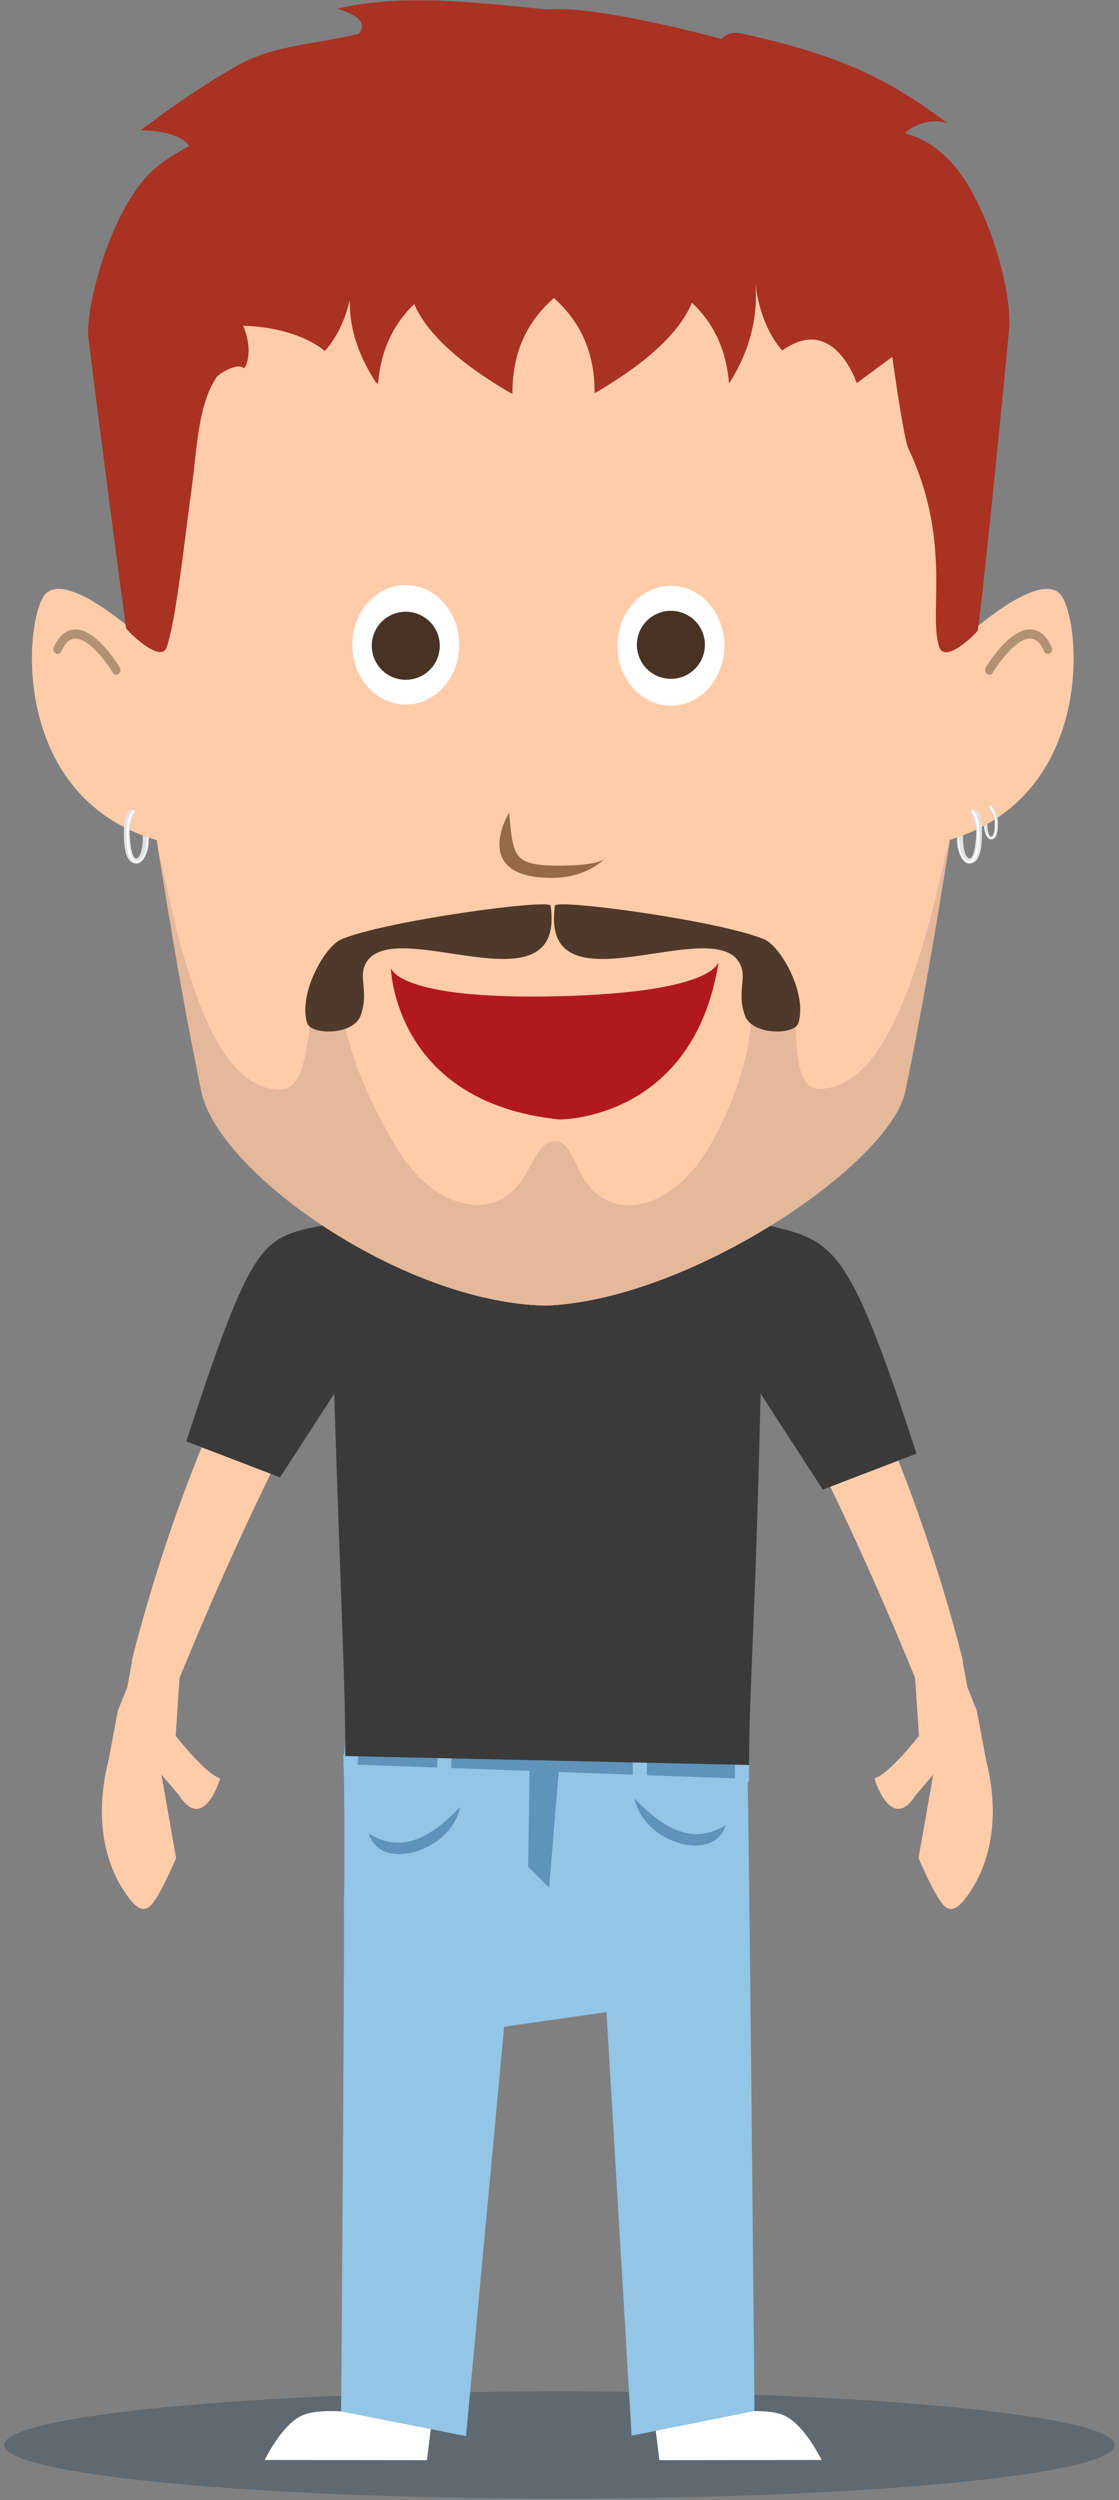 <svg xmlns="http://www.w3.org/2000/svg" xml:space="preserve" style="fill-rule:evenodd;clip-rule:evenodd;stroke-linejoin:round;stroke-miterlimit:2" viewBox="0 0 244 545"><rect x="0" y="0" width="244" height="545" fill="#808080" stroke="none"/><g id="luca"><path d="M121.986 544.696c-66.875 0-121.089-5.232-121.089-11.684 0-6.454 54.214-11.684 121.089-11.684 66.876 0 121.089 5.23 121.089 11.684 0 6.452-54.213 11.684-121.089 11.684Z" style="fill:#2d465a;fill-opacity:.4;fill-rule:nonzero"/><path d="m77.901 364.394 8.537 164.465-11.37-3.338-11.319 10.343h29.364l14.778-124.461 26.795-4.277 16.822 128.738 26.496-.429-7.297-8.913-11.859 2.337 4.388-163.843-85.335-.622Z" style="fill:#fad7b4;fill-rule:nonzero"/><path d="M57.732 536.271s3.887-8.178 8.601-9.889c7.448-2.705 27.659 2.619 27.659 2.619l-.906 7.312-35.354-.042Zm121.402 0s-3.887-8.178-8.601-9.889c-7.448-2.705-27.659 2.619-27.659 2.619l.906 7.312 35.354-.042Z" style="fill:#fff"/><path d="M74.799 382.625c.301-1.189.448 30.899.147 32.088.301-1.189-.566 110.988-.566 110.988l27.241 5.363 8.31-89.237 22.311-3.186 5.478 92.323 26.799-5.349s-1.298-142.29-1.599-141.101c.301-1.189-87.82-3.078-88.121-1.889Z" style="fill:#92c5e6"/><path d="m121.909 385.227-2.165 26.268-4.585-4.538.336-22.042 6.414.312Zm-21.569 8.687c-6.248 6.553-12.725 10.328-19.886 5.813 2.298 8.352 17.817 4.163 19.886-5.813Zm38.009-1.863c6.248 6.553 12.726 10.328 19.887 5.813-2.299 8.353-17.817 4.164-19.887-5.813Z" style="fill:#5f93ba"/><path d="m162.01 382.479-85.161-3.109-.427 5.265 85.161 3.109.427-5.265Z" style="fill:#5f93ba"/><path d="m78.392 379.236-3.074-.203-.475 6.181 3.074.203.475-6.181Zm20.219.23-3.077-.125-.212 6.198 3.076.126.213-6.199Zm42.423 1.65-3.076-.054.034 6.209 3.076.053-.034-6.208Zm22.273 1.047-3.076-.054.034 6.209 3.076.054-.034-6.209Z" style="fill:#92c5e6"/><path d="M212.067 411.578c1.672-2.652 6.96-12.222 2.924-27.967l-1.981-10.633-2.054-5.116-1.189-6.379-10.236 4.111.852 12.82s-6.385 8.231-9.706 9.29c0 0 3.575 12.093 9.03 3.596l3.79-4.445-3.206 18.196s3.839 9.19 5.92 10.696c2.08 1.504 4.184-1.517 5.856-4.169Z" style="fill:#fca;fill-rule:nonzero"/><path d="M153.346 274.932c10.8 15.984 26.283 42.337 46.379 91.274l7.157 4.268 3.08-8.379s-18.017-75.729-48.95-97.681l-7.666 10.518Z" style="fill:#fca;fill-rule:nonzero"/><path d="m199.853 316.885-20.438 7.852-16.054-24.764-5.414-35.559c23.313 7.743 24.176-1.936 41.906 52.471Z" style="fill:#3a3a3a"/><path d="M26.622 411.578c-1.672-2.652-6.96-12.222-2.924-27.967l1.981-10.633 2.054-5.116 1.189-6.379 10.236 4.111-.851 12.82s6.384 8.231 9.706 9.29c0 0-3.575 12.093-9.03 3.596l-3.79-4.445 3.205 18.196s-3.838 9.19-5.919 10.696c-2.08 1.504-4.185-1.517-5.857-4.169Z" style="fill:#fca;fill-rule:nonzero"/><path d="M85.343 274.932c-10.799 15.984-26.282 42.337-46.379 91.274l-7.157 4.268-3.079-8.379s18.016-75.729 48.95-97.681l7.665 10.518Z" style="fill:#fca;fill-rule:nonzero"/><path d="m40.625 314.22 20.438 7.851 14.325-22.098 5.414-35.559c-23.313 7.743-22.447-4.602-40.177 49.806Z" style="fill:#3a3a3a"/><path d="m163.341 384.769-88.05-1.957c0-15.815-.746-27.077-2.502-81.49l7.747-42.706 41.616.516 36.001-.516 7.748 42.706c-1.175 53.823-2.56 66.099-2.56 83.447Z" style="fill:#3a3a3a"/><path d="M208.058 141.038s16.96-16.408 22.796-11.847c4.842 3.785 9.235 45.744-25.807 54.448l3.011-42.601Z" style="fill:#fca;fill-rule:nonzero"/><path d="M215.79 147.068a.913.913 0 0 0 .711-.454c1.269-2.119 5.208-7.578 8.266-7.39 1.147.07 2.103.974 2.922 2.76.228.494.782.699 1.238.452.457-.247.642-.847.416-1.343-1.125-2.452-2.63-3.755-4.473-3.869-4.661-.284-9.392 7.422-9.917 8.303-.278.464-.155 1.082.272 1.383a.876.876 0 0 0 .565.158Z" style="fill:#b29272;fill-rule:nonzero"/><path d="M211.566 176.768s1.393 2.668 1.303 4.918c-.104 2.556-.555 5.465-1.443 5.465-.694 0-1.43-1.699-1.43-4.201 0-.246-.007-.828-.007-.828l-1.275.454s-.02.4-.02.532c0 2.741 1.265 5.16 2.646 5.16 2.582 0 2.778-4.044 2.778-6.784 0-2.075-.309-4.299-1.318-4.996-.203-.14-1.033.34-1.234.28Z" style="fill:#e2e2e2"/><clipPath id="_clip1"><path d="M211.566 176.768s1.393 2.668 1.303 4.918c-.104 2.556-.555 5.465-1.443 5.465-.694 0-1.43-1.699-1.43-4.201 0-.246-.007-.828-.007-.828l-1.275.454s-.02.4-.02.532c0 2.741 1.265 5.16 2.646 5.16 2.582 0 2.778-4.044 2.778-6.784 0-2.075-.309-4.299-1.318-4.996-.203-.14-1.033.34-1.234.28Z"/></clipPath><g clip-path="url(#_clip1)"><path d="M211.596 176.639s1.533 1.32 1.533 5.025c0 2.449-.365 6.011-1.817 6.011-1.198 0-2.16-1.989-2.16-4.438 0-.242-.007-.811-.007-.811l-.308.109s-.02.391-.02.521c0 2.682 1.131 4.985 2.444 4.985 2.099 0 2.308-3.703 2.308-6.386 0-2.137-.566-4.409-1.525-5.059-.135-.091-.306.086-.448.043Z" style="fill:#fff"/></g><path d="M215.486 175.747s1.425 1.704 1.425 3.604c0 2.149-.306 3.021-.798 3.021-.383 0-.79-.939-.79-2.323 0-.136-.004-.458-.004-.458l-.71.389s-.006.084-.006.157c0 1.515.7 2.853 1.463 2.853 1.427 0 1.536-1.89 1.536-3.751 0-1.492-.876-3.262-1.433-3.648-.112-.077-.571.188-.683.156Z" style="fill:#e2e2e2"/><clipPath id="_clip2"><path d="M215.486 175.747s1.425 1.704 1.425 3.604c0 2.149-.306 3.021-.798 3.021-.383 0-.79-.939-.79-2.323 0-.136-.004-.458-.004-.458l-.71.389s-.006.084-.006.157c0 1.515.7 2.853 1.463 2.853 1.427 0 1.536-1.89 1.536-3.751 0-1.492-.876-3.262-1.433-3.648-.112-.077-.571.188-.683.156Z"/></clipPath><g clip-path="url(#_clip2)"><path d="M215.582 175.601s1.393 1.508 1.473 3.737c.062 1.69-.202 3.324-1.004 3.324-.663 0-1.195-1.1-1.195-2.454l-.003-.448-.171.06s-.011.216-.011.288c0 1.483.626 2.756 1.351 2.756 1.161 0 1.276-1.81 1.276-3.531 0-1.72-.939-3.396-1.468-3.756-.075-.05-.17.048-.248.024Z" style="fill:#fff"/></g><path d="M33.011 141.038S16.05 124.63 10.215 129.191c-4.842 3.785-9.235 45.744 25.806 54.448l-3.01-42.601Z" style="fill:#fca;fill-rule:nonzero"/><path d="M25.279 147.068a.911.911 0 0 1-.711-.454c-1.269-2.119-5.208-7.578-8.267-7.39-1.146.07-2.102.974-2.921 2.76-.228.494-.782.699-1.238.452-.457-.247-.642-.847-.416-1.343 1.125-2.452 2.63-3.755 4.473-3.869 4.661-.284 9.392 7.422 9.917 8.303.278.464.155 1.082-.272 1.383a.877.877 0 0 1-.565.158Z" style="fill:#b29272;fill-rule:nonzero"/><path d="M29.566 176.768s-1.394 2.668-1.303 4.918c.103 2.556.554 5.465 1.443 5.465.694 0 1.43-1.699 1.43-4.201 0-.246.006-.828.006-.828l1.276.454s.02.4.02.532c0 2.741-1.265 5.16-2.646 5.16-2.582 0-2.778-4.044-2.778-6.784 0-2.075.309-4.299 1.318-4.996.202-.14 1.033.34 1.234.28Z" style="fill:#e2e2e2"/><clipPath id="_clip3"><path d="M29.566 176.768s-1.394 2.668-1.303 4.918c.103 2.556.554 5.465 1.443 5.465.694 0 1.43-1.699 1.43-4.201 0-.246.006-.828.006-.828l1.276.454s.02.4.02.532c0 2.741-1.265 5.16-2.646 5.16-2.582 0-2.778-4.044-2.778-6.784 0-2.075.309-4.299 1.318-4.996.202-.14 1.033.34 1.234.28Z"/></clipPath><g clip-path="url(#_clip3)"><path d="M29.536 176.639s-1.534 1.32-1.534 5.025c0 2.449.366 6.011 1.817 6.011 1.198 0 2.161-1.989 2.161-4.438 0-.242.007-.811.007-.811l.308.109s.019.391.019.521c0 2.682-1.131 4.985-2.443 4.985-2.099 0-2.308-3.703-2.308-6.386 0-2.137.566-4.409 1.524-5.059.136-.091.307.086.449.043Z" style="fill:#fff"/></g><path d="M119.045 284.617c-31.146-.563-71.404-28.866-75.124-46.659-6.492-31.047-13.082-75.892-16.378-99.435-.054-.385 1.971-.31 1.926-.684a5446.268 5446.268 0 0 1-1.822-15.191l10.221-37.37L59.931 56.81l61.032 2.273 57.461-3.656 29.281 37.247 5.551 31.522s.872 4.475-.218 14.257c-.076.688.28 3.022.178 3.745-3.333 23.704-9.579 65.818-15.84 95.76-3.292 15.747-46.889 45.459-78.331 46.659Z" style="fill:#fca"/><clipPath id="_clip4"><path d="M119.045 284.617c-31.146-.563-71.404-28.866-75.124-46.659-6.492-31.047-13.082-75.892-16.378-99.435-.054-.385 1.971-.31 1.926-.684a5446.268 5446.268 0 0 1-1.822-15.191l10.221-37.37L59.931 56.81l61.032 2.273 57.461-3.656 29.281 37.247 5.551 31.522s.872 4.475-.218 14.257c-.076.688.28 3.022.178 3.745-3.333 23.704-9.579 65.818-15.84 95.76-3.292 15.747-46.889 45.459-78.331 46.659Z"/></clipPath><g clip-path="url(#_clip4)"><path d="M120.525 287.376c-.098.269-.199.408-.3.398-.101.01-.202-.129-.301-.398-7.753-.082-22.444-5.493-28.712-5.734-56.732-2.187-53.04-73.855-58.242-102.691 4.026 13.871 9.593 58.589 28.163 58.589 9.181 0 4.061-29.514 12.923-31.911 10.117-2.736 17.026-7.095 4.069 3.676-9.804 8.151 4.209 35.014 9.89 43.216 5.682 8.201 13.369 11.412 19.374 9.687 8.478-2.435 8.416-13.422 13.603-13.406 5.017.015 3.976 10.533 12.688 13.406 5.934 1.957 13.692-1.486 19.373-9.687 5.681-8.202 14.708-29.418 8.923-40.779-5.785-11.361-4.126-9.381 5.251-5.379 10.51 4.486 2.268 30.997 11.449 30.997 18.57 0 25.397-44.538 29.423-58.409-5.202 28.836-1.675 97.969-58.408 100.155-6.267.242-20.793 8.188-28.547 8.27-.098.269-.199.408-.3.398-.101.01-.202-.129-.301-.398h-.018Z" style="fill:#e4b89b"/></g><path d="M66.961 222.98c-1.924-6.411 3.806-16.641 7.471-18.206 9.377-4.002 45.422-8.902 45.64-7.327 3.331 24.075-34.604 1.344-40.389 12.706-1.567 3.077.826 6.145-1.067 11.292-1.565 4.256-10.831 4.279-11.655 1.535Z" style="fill:#4f392a"/><path d="M174.108 222.98c1.924-6.411-3.806-16.641-7.471-18.206-9.377-4.002-45.422-8.902-45.64-7.327-3.331 24.075 34.604 1.344 40.389 12.706 1.567 3.077-.826 6.145 1.067 11.292 1.565 4.256 10.831 4.279 11.655 1.535Z" style="fill:#4f392a"/><path d="M111.009 177.139s-8.719 14.24 9.305 14.24c8.1 0 11.854-4.507 11.854-4.507s-.592 2.003-11.468 1.826c-9.045-.147-8.796-2.558-9.691-11.559Z" style="fill:#966a43"/><path d="M41.308 31.894c-2.163-3.456-10.248-3.563-10.703-3.44 6.568-4.939 13.295-9.68 20.536-13.788 8.156-4.863 16.991-4.88 27.062-7.275 1.929-2.387-.165-4.122-4.632-5.471 13.512-3.319 29.878-1.432 44.851.063.483.02.961.045 1.433.074 10.454-.922 37.54 6.444 37.54 6.444s1.094-1.943 4.763-1.11c19.374 4.403 30.132 8.688 44.383 19.404-4.222-1.134-7.733.746-9.244 2.258.127-.098 1.464.524 1.856.552 2.741 1.168 4.501 2.225 6.411 3.991 8.99 7.507 15.238 29.27 14.476 38.084-.404 4.672-5.786 59.423-6.854 65.765-.065.382-7.057 7.418-8.361 3.644-2.514-7.277 2.912-22.78-6.745-43.294-1.08-2.293-3.516-20.008-3.516-20.008l-7.749 5.737s-4.979-15.237-16.224-7.113c0 0-4.808-4.751-5.892-14.87.636 7.5-1.131 14.865-5.728 22.07-.551-6.537-2.753-12.566-8.092-17.625-2.917 6.999-10.564 13.521-21.218 19.739.005-7.61-2.158-14.716-8.894-20.756-6.847 6.067-9.04 13.218-9.035 20.882a54.515 54.515 0 0 0-.324-.19v.064c-10.497-6.127-18.075-12.548-21.086-19.43-5.2 5.022-7.356 10.983-7.9 17.442a87.525 87.525 0 0 1-.294-.467 18.78 18.78 0 0 0-.03.341c-3.991-6.254-5.848-11.732-5.853-18.21-1.583 7.273-5.443 11.135-5.443 11.135s-5.322-5.13-17.772-5.521c2.417 5.778.412 9.586.054 9.227-1.341-1.341-5.93 1.526-6.081 2.32-3.824 6.098-4.02 14.993-5.21 23.903-1.917 14.358-3.529 29.08-5.444 34.624-1.304 3.774-8.779-3.745-8.844-4.128-.466-2.768-8.372-63.533-8.287-64.095-.201-8.05 5.676-28.7 14.666-36.206 1.91-1.767 7.171-4.836 7.298-4.739-.258-.492-.192-.468.126-.027Zm79.258 32.839-.003.011.005.002.02-.01-.022-.003Z" style="fill:#a93223"/><path d="M100.046 142.159c-.785 7.136-6.599 12.21-12.987 11.334-6.388-.877-10.93-7.372-10.146-14.508.785-7.135 6.599-12.208 12.987-11.333 6.388.876 10.93 7.371 10.146 14.507Z" style="fill:#fff;fill-rule:nonzero"/><path d="M95.841 141.681a7.416 7.416 0 1 1-14.722-1.808 7.416 7.416 0 0 1 14.722 1.808Z" style="fill:#473224;fill-rule:nonzero"/><path d="M157.856 142.362c-.783 7.16-6.598 12.252-12.986 11.374-6.388-.88-10.931-7.397-10.146-14.557.785-7.16 6.598-12.251 12.986-11.372 6.388.88 10.931 7.397 10.146 14.555Z" style="fill:#fff;fill-rule:nonzero"/><path d="M153.651 141.476a7.416 7.416 0 0 1-8.264 6.457 7.414 7.414 0 0 1-6.457-8.264 7.415 7.415 0 1 1 14.721 1.807Z" style="fill:#473224;fill-rule:nonzero"/><path d="M85.227 210.992s.662 29.387 36.798 33.053c0 0 29.441.255 34.731-34.74 0 0 .592 6.984-34.882 7.87-35.473.886-36.647-6.183-36.647-6.183Z" style="fill:#b2191d;fill-rule:nonzero"/></g></svg>